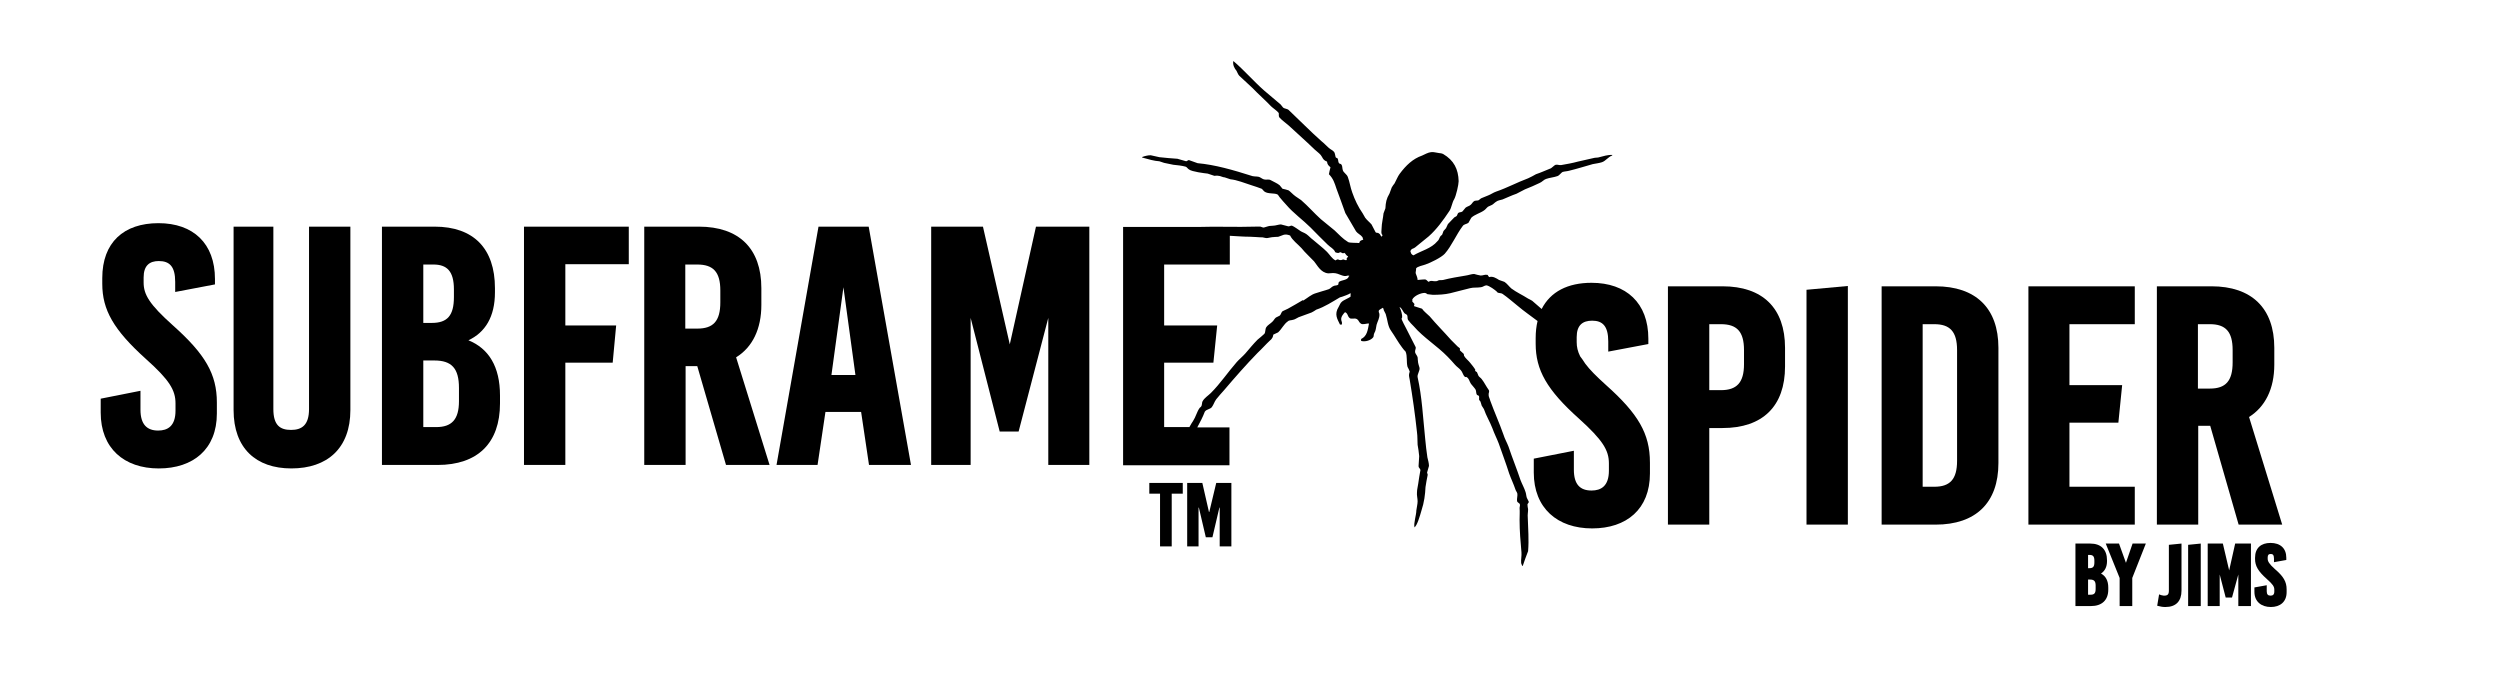 <svg xmlns="http://www.w3.org/2000/svg" viewBox="0 0 792 219" width="792" height="219"><title>Subframe Logo Website Master-svg</title><style>		.s0 { fill: #000000 } 	</style><g id="Layer"><path id="Layer" class="s0" d="m371.2 156.4v16.7h-3.7v-16.7h-3.4v-3.4h10.6v3.4zm15.2 16.7v-12.3h-0.1l-2.2 9.4h-2.1l-2.2-9.4h-0.1v12.3h-3.6v-20.1h4.8l2.1 9.2h0.1l2.2-9.2h4.8v20.1z"></path><g id="Layer"><path id="Layer" fill-rule="evenodd" class="s0" d="m54.8 103.1c-7.5-6.7-9.3-9.8-9.3-13.6v-1.6c0-3.8 1.9-5.2 4.8-5.2 3.4 0 5.2 1.7 5.2 6.6v3.2l12.6-2.4v-1.7c0-11.3-6.9-17.7-17.9-17.7-11 0-17.8 6.1-17.8 17.4v1.8c0 8.3 3.6 14.6 13.8 23.8 7.5 6.7 9.4 9.9 9.4 14.1v2.3c0 4.9-2.5 6.3-5.5 6.3-3.5 0-5.6-1.9-5.6-6.6v-6l-12.6 2.5v4.4c0 11.3 7.4 17.7 18.4 17.7 10.9 0 18.4-6.1 18.4-17.4v-3.5c0-9-3.7-15.3-13.9-24.4z"></path><path id="Layer" fill-rule="evenodd" class="s0" d="m97.9 129.6c0 5.1-2.3 6.6-5.7 6.6-3.5 0-5.6-1.5-5.6-6.6v-57.8h-12.6v58.1c0 12.1 7.1 18.5 18.3 18.5 11.4 0 18.7-6.4 18.7-18.5v-58.1h-13.1z"></path><path id="Layer" fill-rule="evenodd" class="s0" d="m158.4 125.3v2.5c0 12.6-7.1 19.5-19.8 19.5h-17.6v-75.5h16.7c12.3 0 19.1 6.9 19.1 19.5v1.3c0 7.8-3.1 12.7-8.4 15.2 6.4 2.6 10 8.3 10 17.5zm-24.3-23h2.7c4.9 0 7-2.3 7-8.2v-2.4c0-5.8-2.2-7.9-6.5-7.9h-3.2zm11.3 20.6c0-6.2-2.3-8.7-7.8-8.7h-3.5v21.1h4.1c4.9 0 7.2-2.4 7.2-8.2z"></path><path id="Layer" class="s0" d="m166 147.3h13.1v-32.4h15l1.1-11.8h-16.1v-19.4h20.1v-11.9h-33.2z"></path><path id="Layer" fill-rule="evenodd" class="s0" d="m233.2 113.2l10.6 34.1h-13.8l-9.1-31.3h-3.7v31.3h-13.1v-75.5h17.3c12.7 0 19.8 6.9 19.8 19.5v5.3c0 7.6-2.8 13.4-8 16.6zm-5-21.2c0-5.9-2.3-8.2-7.3-8.2h-3.8v20.3h3.8c5 0 7.3-2.3 7.3-8.3z"></path><path id="Layer" fill-rule="evenodd" class="s0" d="m275.2 71.8l13.4 75.5h-13.3l-2.5-16.8h-11.3l-2.5 16.8h-13l13.3-75.5zm-4.2 47l-3.8-27.8-3.8 27.8z"></path><path id="Layer" class="s0" d="m319.9 109.1l-8.5-37.3h-16.4v75.5h12.5v-46.6l9.2 36h6l9.4-36v46.6h13v-75.5h-16.9z"></path><path id="Layer" fill-rule="evenodd" class="s0" d="m522.7 146.5v3.5c0 11.3-7.4 17.4-18.3 17.4-11 0-18.5-6.4-18.5-17.7v-4.4l12.7-2.5v6c0 4.7 2 6.6 5.6 6.6 3 0 5.5-1.4 5.5-6.3v-2.3c0-4.2-2-7.4-9.4-14.1-10.3-9.2-13.8-15.5-13.8-23.8v-1.8q0-2.9 0.6-5.4c-2.1-1.6-4.3-3.1-6.3-4.8-1.5-1.2-3.2-2.7-4.8-3.8-0.4-0.3-1.2-0.2-1.5-0.4-0.1 0-0.3-0.3-0.3-0.3-0.5-0.5-2.4-1.9-3.3-2-0.6 0-1.2 0.6-1.8 0.6-1.2 0.2-2.3 0-3.4 0.3-2.1 0.5-4.2 1.1-6.3 1.6-1.7 0.4-3.6 0.5-5.5 0.5q-0.8-0.1-1.7-0.2c-0.1-0.1-0.5-0.4-0.9-0.4-1.2 0-3.3 0.9-3.9 2.1 0.1 0.2 0 0.5 0 0.6q0.3 0.4 0.7 0.8c0 0.3-0.2 0.5-0.1 0.7q1.3 0.4 2.5 0.8c0.6 0.9 1.6 1.6 2.4 2.4 2.1 2.5 4.6 5 6.8 7.5 0.7 0.7 1.4 1.4 2.1 2.1 0.2 0.2 0.6 0.4 0.7 0.6q0 0.3 0 0.6 0.6 0.6 1.2 1.1 0.1 0.3 0.1 0.6c0.5 0.9 1.4 1.5 2 2.3 0.4 0.5 1.4 1.7 1.6 2.2q-0.1 0.2-0.1 0.3 0.3 0.2 0.6 0.4 0.3 0.6 0.5 1.2c0.3 0.4 0.7 0.6 1 1 0.8 1 1.4 2.3 2.2 3.4 0.4 0.6-0.1 0.9 0 1.7 0 0.5 0.4 1.2 0.5 1.7 1.3 3.6 2.9 7.1 4.2 10.8 0.4 1.3 1.1 2.5 1.6 3.8 1.2 3.6 2.6 7 3.8 10.6 0.5 1.3 1.2 2.5 1.6 3.8 0.2 0.6 0.2 1.2 0.4 1.8q0.3 0.6 0.6 1.2c0.1 0.4-0.3 0.5-0.4 0.9 0 0.4 0.1 1.1 0.2 1.5 0 1-0.2 1.7-0.1 2.7 0.1 3.5 0.4 7 0.1 10.6q-0.9 2.3-1.7 4.7-0.1 0-0.2-0.1-0.1-0.4-0.3-0.8c-0.1-1.2 0.2-2.3 0.1-3.4-0.3-3.3-0.6-6.8-0.6-10.3 0-1.3 0.1-2.5 0-3.8 0-0.4 0.2-0.7 0.1-1.1-0.1-0.5-0.8-0.5-0.9-1.1-0.1-0.7 0.2-1.6 0.1-2.3-0.1-0.5-0.5-0.9-0.6-1.3-0.6-1.8-1.4-3.4-2-5.1-1-3.2-2.2-6.3-3.3-9.5-0.6-1.6-1.4-3.1-2-4.8-0.8-2.1-2-4-2.7-6.1q-0.4-0.6-0.7-1.1c-0.1-0.5-0.3-0.9-0.4-1.3q-0.2-0.2-0.4-0.5c-0.1-0.3 0.1-1-0.1-1.3q-0.3-0.1-0.6-0.3c-0.3-0.4-0.2-1.1-0.4-1.6-0.1-0.3-1.2-1.5-1.5-1.9-0.5-0.7-0.6-1.8-1.5-2.2-0.2 0.1-0.4 0.1-0.5-0.1-0.5-0.4-0.7-1.5-1.2-2-0.6-0.7-1.3-1.1-1.9-1.8-0.7-0.8-1.5-1.7-2.3-2.5-3.3-3.4-7.7-6.1-10.7-9.6-0.6-0.6-1.3-1.3-1.8-2-0.3-0.4-0.1-1-0.3-1.5-0.1-0.3-0.6-0.4-0.9-0.7-0.5-0.6-0.7-1.4-1.4-1.9q0 0.1-0.1 0.2c0.4 0.4 0.9 2.4 0.8 3q-0.1 0.2-0.2 0.5c0 0.2 1.3 2.8 1.5 3.1q1.5 2.9 3 5.9c0.1 0.5-0.3 1-0.2 1.6 0.1 0.5 0.7 1.1 0.8 1.6 0.1 0.4 0 0.7 0.1 1.1 0 0.7 0.3 1.5 0.5 2.2 0.2 0.9-0.8 2.1-0.6 3 1.4 6.2 1.7 12.8 2.4 19.5 0.2 2 0.4 4 0.7 5.9 0.2 0.8 0.5 1.9 0.5 2.7q-0.3 1.1-0.6 2.1c0 0.2 0.2 0.5 0.2 0.7q-0.4 1.9-0.7 3.9c-0.1 2.3-0.4 4.8-1.3 7.5-0.4 1.4-1.4 5-2.3 5.3q0.1-0.1 0.1-0.1c-0.3-1.2 0.6-3.9 0.6-5.3 0.1-0.9 0.4-2 0.4-2.9 0-0.9-0.3-1.9-0.2-2.8 0-1 0.3-1.9 0.4-2.8q0.3-2.2 0.7-4.3c-0.1-0.5-0.6-0.7-0.6-1.2q0.1-1.6 0.2-3.2c-0.1-1.2-0.3-2.5-0.5-3.6-0.1-1.4 0-2.6-0.2-4-0.6-5.6-1.4-11.2-2.3-16.6-0.1-0.6-0.3-1.2-0.2-1.8q0.1-0.4 0.2-0.8-0.3-0.8-0.7-1.5c-0.4-1.6 0-3.3-0.6-4.8q-0.6-0.6-1.1-1.3c-1.3-1.7-2.3-3.6-3.5-5.3-1.1-1.5-1.1-3.5-1.7-5.3q-0.3-0.6-0.6-1.2c-0.1-0.3-0.1-0.6-0.3-0.8-0.4 0.3-1.3 0.6-1.3 1-0.1 0.4 0.2 0.7 0.2 1 0.1 1.3-0.6 2.3-0.9 3.4-0.2 0.9-0.2 1.8-0.7 2.6-0.3 0.5-0.1 1.1-0.4 1.4-0.7 0.9-2.5 1.5-3.8 1.1 0-0.2 0-0.2 0-0.6 1.9-0.9 2.1-2.8 2.5-4.9-0.7-0.1-2 0.5-2.6 0-0.6-0.4-0.6-1-1.2-1.4-0.9-0.5-1.8 0.2-2.4-0.4-0.6-0.5-0.5-1.5-1.4-1.8-0.4 0.4-1.3 1.4-1.2 2.3 0 0.6 0.4 0.8 0.2 1.6-0.3 0-0.3 0.1-0.6 0-0.8-1.7-1.9-3.2-0.4-5.6 0.4-0.7 0.5-1.2 1-1.6 0.6-0.6 2.4-1.2 2.8-1.7-0.1-0.3 0-0.6 0-0.9q0 0-0.1-0.1c-0.8 0.5-1.8 0.8-2.6 1.1q-0.4 0.1-0.7 0.2c-2.4 1.4-4.8 3-7.5 3.9q-0.7 0.5-1.5 0.9c-1.4 0.5-2.7 1-4.1 1.5-0.5 0.2-1.1 0.7-1.7 0.8-0.6 0.2-1.3 0.1-1.7 0.5-1.3 0.9-1.9 2.4-3.1 3.5q-0.7 0.3-1.5 0.7-0.1 0.4-0.2 0.8c-0.2 0.4-0.5 0.8-0.8 1-1.4 1.3-2.6 2.7-4 4-3.6 3.7-7.2 7.8-10.6 11.8-0.9 1-1.7 1.9-2.5 2.9-0.6 0.8-0.8 1.7-1.4 2.5-0.6 0.7-1.6 0.6-2.2 1.4q-0.5 1.3-1.1 2.5c-0.4 0.8-0.9 1.7-1.3 2.5h10.2v12h-33.7v-75.5h23.9c5.9-0.2 12 0.1 18-0.1 0.6 0 1.2 0 1.6 0q0.5 0.2 0.9 0.3c0.4 0 1-0.3 1.5-0.4 0.6-0.2 1.1-0.1 1.7-0.2 0.7 0 1.7-0.4 2.4-0.4q1.2 0.3 2.3 0.6c0.4 0.1 0.8-0.3 1.2-0.2 0.6 0.2 2.1 1.3 2.7 1.7 0.6 0.4 1.2 0.5 1.9 1 0.7 0.5 1.4 1.3 2.1 1.8 1.6 1.4 3 2.4 4.4 3.8 0.8 0.8 1.6 2.2 2.7 2.7 1-0.7 0.8 0 1.8-0.1 0.1 0 0.4-0.2 0.7-0.2 0.4 0.1 0.8 0.4 1.1 0.1-0.3-0.4 0.1-0.5 0.4-1.1-0.8-0.3-0.7-0.8-1.2-1.1-0.7 0.4-0.8-0.2-1.4-0.2q-0.1 0.1-0.3 0.2c-0.3 0.1-0.8 0-1.2-0.2-0.4-1.1-1.5-1.5-2.4-2.4-1.8-1.8-3.6-3.5-5.4-5.4-2.4-2.4-5.5-4.6-7.7-7.2-0.7-0.8-1.4-1.5-2.1-2.4-0.2-0.2-0.4-0.7-0.7-0.9-1-0.5-3-0.1-4.1-0.9-0.3-0.2-0.6-0.7-0.9-0.9q-1.6-0.6-3.2-1.1c-2.2-0.7-4.6-1.7-6.7-1.9q-0.9-0.3-1.8-0.6c-0.6 0-1.4-0.5-2-0.5-0.4-0.1-1 0-1.3 0q-1.1-0.4-2.1-0.7c-1-0.1-5-0.6-5.9-1.3-0.4-0.2-0.7-0.8-1.1-0.9-1.1-0.3-2.7-0.5-3.9-0.6q-1.4-0.3-2.9-0.6-0.7-0.2-1.5-0.5c-1.6-0.1-3.4-0.6-5.5-1.2q0.1-0.1 0.1-0.2 0.1 0 0.1 0c0.4-0.2 2-0.6 2.6-0.5q1.3 0.3 2.7 0.6c1.9 0.2 3.9 0.4 5.7 0.5q1.4 0.4 2.8 0.8 0.4-0.2 0.8-0.4 1.4 0.5 2.8 1c5.5 0.5 11.1 2.1 17.4 4.1 0.9 0.2 1.7 0 2.4 0.4 0.4 0.2 1 0.7 1.6 0.7 0.5 0.1 1.1-0.2 1.8 0.2 0.9 0.5 2.1 1 2.8 1.6 0.3 0.3 0.6 0.8 0.9 1.1q1 0.2 1.9 0.5c0.5 0.3 1.1 1 1.6 1.4 0.8 0.7 1.6 1.1 2.4 1.7 2.2 1.9 4.1 4.1 6.2 6 1.5 1.3 2.9 2.3 4.4 3.6 1.4 1.3 2.5 2.6 4.3 3.7 0.5 0.3 2.8 0.2 3.5 0.3 0.1-0.1 0.1-0.5 0.3-0.6 0.2-0.3 0.7-0.3 1-0.5-0.2-0.2-0.1-0.5-0.3-0.8-0.5-0.7-1.5-1.1-2-1.8q-1.7-2.9-3.4-5.8c-0.9-2.6-1.9-5.2-2.8-7.7-0.6-1.8-1-3.2-2.4-4.6q0.2-1.1 0.5-2.2c-0.7-0.6-1-0.9-1.1-1.8-1.4-0.5-1.4-1.4-2-2.1-0.6-0.7-1.4-1.2-2-1.8-0.7-0.6-1.4-1.4-2.1-2-2-1.8-4-3.7-6-5.5-0.9-0.8-2.2-1.7-3-2.6-0.3-0.4-0.1-1.1-0.2-1.4-0.4-0.6-1.9-1.6-2.4-2.1-1.9-2-4-3.8-5.9-5.8q-2.1-1.9-4.2-3.9c-0.4-0.4-0.6-1.1-0.9-1.6-0.6-0.7-1.2-1.8-1-3q0 0 0.1 0c3.4 2.9 6.4 6.4 9.7 9.3 1.7 1.5 3.5 2.9 5.2 4.4 0.3 0.3 0.5 0.7 0.8 1 0.5 0.4 1.3 0.3 1.8 0.8 3.4 3.2 6.8 6.7 10.3 9.8 0.9 0.7 1.6 1.5 2.4 2.2 0.6 0.5 1.2 0.7 1.6 1.2 0.4 0.4 0.4 1.6 0.6 1.8 0.2 0.2 0.5 0.1 0.6 0.4 0.2 0.4 0.1 1.1 0.4 1.4 0.2 0.3 0.6 0.1 0.8 0.5 0.3 0.4 0.2 1.1 0.4 1.7 0.2 0.8 1.3 1.3 1.6 2.2 0.6 1.6 0.8 3.3 1.4 4.9 0.8 2.3 1.9 4.6 3.3 6.6q0.4 0.7 0.8 1.4c0.6 0.8 1.4 1.4 2 2.1q0.7 1.3 1.3 2.5c0.3 0.3 0.7 0 1.1 0.4 0.4 0.2 0.4 0.7 0.8 1 0.1-0.2 0.2-0.2 0.3-0.5-0.6-0.5-0.3-1.5-0.3-2.3 0-1.3 0.5-3.3 0.6-4.6q0.3-0.8 0.6-1.6c0.1-1.9 0.3-3 1.3-4.7q0.3-0.9 0.7-1.9c0.2-0.4 0.6-0.9 0.9-1.3 0.6-1.1 1-2.2 1.6-3 2-2.7 4.2-4.8 7.1-5.8 0.9-0.4 1.9-1 2.9-1.1 0.8-0.1 1.6 0.2 2.5 0.3 0.3 0 0.9 0.1 1.3 0.3 3.4 2 4.8 4.8 4.9 8.6 0 1.1-0.8 4.6-1.4 5.7-0.7 1.1-0.8 2.6-1.5 3.7-2 3-4.1 5.9-6.6 8.1-1.4 1.2-2.9 2.3-4.3 3.5-0.6 0.5-1.1 0.2-1.5 1.2 0.2 0.3 0.1 0.7 0.5 1 0.1 0.1 0.2 0.2 0.5 0.3 2.5-1.5 5.6-2.1 7.6-4.5 0.5-0.4 0.5-0.9 0.9-1.5 0.1-0.2 0.5-0.4 0.6-0.6q0.2-0.6 0.4-1.1c0.2-0.3 0.6-0.6 0.8-0.9q0.3-0.6 0.6-1.3 1-1.1 2-2.1 0.3-0.2 0.7-0.4c0.3-0.2 0.3-0.9 0.7-1.1 0.3-0.2 0.8-0.1 1.2-0.4q0.5-0.6 1-1.2c0.5-0.4 1.2-0.5 1.6-0.9 0.4-0.3 0.6-0.8 1-1.1 0.3-0.3 0.9-0.2 1.4-0.3 0.3-0.1 0.6-0.5 1-0.7 0.7-0.3 1.4-0.6 2.2-0.9 0.8-0.3 1.6-0.9 2.5-1.2 3.5-1.2 6.6-2.9 10.1-4.2q1.3-0.6 2.5-1.3c1.5-0.5 2.8-1.1 4.3-1.7 0.8-0.2 1.3-1.1 2-1.3 0.5-0.1 1.1 0.2 1.7 0.1 1.7-0.3 3.5-0.6 5.3-1.1 1.7-0.4 3.6-0.8 5.3-1.2 0.5-0.1 1 0 1.5-0.2 1.2-0.3 2.7-0.8 4.1-0.7q-0.1 0.1-0.1 0.2c-1.2 0.4-2 1.7-3.2 2.1-0.9 0.3-1.9 0.4-2.9 0.6-2.5 0.7-5 1.5-7.5 2.1-0.7 0.2-1.5 0.2-2.1 0.4-0.4 0.2-1 1.1-1.6 1.3-1.1 0.4-2.5 0.5-3.6 0.9-0.7 0.2-1.3 1-2.1 1.3-1.5 0.7-3 1.4-4.6 2q-1.3 0.7-2.7 1.4c-1.5 0.5-2.9 1.2-4.4 1.8-0.7 0.2-1.5 0.3-2 0.7-0.5 0.3-0.8 0.7-1.3 1q-0.6 0.3-1.3 0.6c-0.5 0.4-0.8 0.9-1.3 1.2-1.1 0.8-3 1.3-4 2.3q-0.5 0.8-0.9 1.6c-0.5 0.4-1.4 0.4-1.8 1-2.1 2.8-3.5 6.3-5.7 8.8-1.1 1.2-4.6 2.9-6.1 3.4-0.7 0.3-2.7 0.6-3 1.3 0.1 0.5-0.2 1.1-0.1 1.5 0.2 0.7 0.6 1.3 0.6 2.1 0.7 0 2.3-0.3 2.6-0.1 0.3 0.1 0.5 0.5 0.9 0.7 0.8-0.6 1.3-0.1 2.4-0.2 0.2 0 0.6-0.2 0.8-0.3 0.5-0.1 0.9 0 1.4-0.1 2.3-0.6 4.8-1 7.2-1.4 0.8-0.1 1.8-0.5 2.6-0.5q1 0.3 2.1 0.5c0.8 0 1.3-0.4 2.2-0.2 0.1 0.3 0.3 0.5 0.5 0.7 1.1-0.4 2.3 0.4 3.1 0.9q0.9 0.3 1.7 0.6c0.8 0.5 1.4 1.4 2.2 2.1 1.6 1.2 3.6 2.1 5.3 3.2 0.5 0.3 0.9 0.4 1.3 0.7q1.5 1.3 3 2.6c2.8-5.5 8.3-8.3 15.8-8.3 11 0 18 6.4 18 17.7v1.7l-12.7 2.4v-3.2c0-4.9-1.8-6.6-5.1-6.6-3 0-4.9 1.4-4.9 5.2v1.6c0 1.5 0.3 2.9 1.1 4.5 0.5 0.6 1 1.4 1.6 2.3 1.4 1.9 3.5 4 6.6 6.8 10.2 9.1 13.9 15.4 13.9 24.5zm-95.2-59.1q-0.2-0.1-0.5-0.1c-1.7 0.6-2.6-0.8-4.7-0.8-0.4 0-1 0.1-1.5 0.1-2.4-0.2-3.5-2.6-4.5-3.8-1.3-1.4-2.8-2.7-4-4.2-1.2-1.3-2.9-2.5-3.6-4-1.9-0.7-2.3 0-3.7 0.4-0.5 0.1-0.9 0-1.4 0.1-0.7 0-1.4 0.2-2 0.3-0.5 0.1-1-0.1-1.6-0.2-1.3 0-2.8-0.2-4-0.2-2.2 0-4.3-0.2-6.4-0.3v9.1h-20.8v19.3h16.8l-1.2 11.8h-15.6v20.4h8c0.4-0.8 0.9-1.5 1.2-2 0.8-1.2 1.2-2.9 2-4 0.1-0.2 0.4-0.3 0.5-0.5 0.4-0.5 0.2-1.3 0.5-1.7 0.5-1 1.8-1.8 2.6-2.6 3-3 5.4-6.6 8.2-9.8 0.8-0.9 1.9-1.8 2.7-2.7 1.3-1.5 2.5-3 3.9-4.4 0.7-0.6 1.5-1.2 2.1-1.8 0.5-0.5 0.2-1.5 0.7-2.2 0.4-0.6 1.3-1.1 1.8-1.6 0.5-0.4 0.7-1 1.2-1.4q0.6-0.3 1.2-0.6c0.4-0.3 0.5-1.1 0.9-1.4q0.8-0.4 1.7-0.8c1.6-0.9 3.2-1.8 4.7-2.7q0.1 0 0.2 0.1c1.3-0.8 2.5-1.9 3.9-2.3 1.4-0.5 2.8-0.8 4.2-1.3 0.5-0.2 0.9-0.8 1.5-1 0.3-0.2 1.1-0.1 1.4-0.4 0.2-0.1 0-0.6 0.3-0.9 0.8-0.6 2.5-0.5 3-1.5 0-0.2 0.1-0.2 0.3-0.4z"></path><path id="Layer" fill-rule="evenodd" class="s0" d="m565.5 110.2v5.9c0 12.6-7.1 19.5-19.8 19.5h-4.2v30.6h-13.1v-75.5h17.3c12.7 0 19.8 6.9 19.8 19.5zm-13 0.7c0-5.9-2.3-8.2-7.3-8.2h-3.7v20.9h3.7c5 0 7.3-2.4 7.3-8.2z"></path><path id="Layer" class="s0" d="m572.3 166.2h13.1v-75.6l-13.1 1.2z"></path><path id="Layer" fill-rule="evenodd" class="s0" d="m633.1 110.2v36.5c0 12.6-7.2 19.5-19.9 19.5h-17.1v-75.5h17.1c12.7 0 19.9 6.9 19.9 19.5zm-13.1 0.7c0-5.9-2.3-8.2-7.2-8.2h-3.7v51.5h3.7c4.9 0 7.2-2.3 7.2-8.2z"></path><path id="Layer" class="s0" d="m642.6 166.2h33.7v-12h-20.7v-20.3h15.5l1.2-11.9h-16.7v-19.3h20.7v-12h-33.7z"></path><path id="Layer" fill-rule="evenodd" class="s0" d="m723 166.2h-13.8l-9-31.3h-3.8v31.3h-13.1v-75.5h17.3c12.7 0 19.9 6.9 19.9 19.5v5.3c0 7.7-2.9 13.4-8 16.6zm-15.7-55.3c0-5.8-2.2-8.2-7.2-8.2h-3.8v20.4h3.8c5 0 7.2-2.4 7.2-8.3z"></path></g><g id="Layer"><path id="Layer" fill-rule="evenodd" class="s0" d="m657.5 192v-19.8h4.7c3.4 0 5.3 1.9 5.3 5.3v0.3c0 1.8-0.7 3.1-1.9 3.9 1.5 0.8 2.3 2.3 2.3 4.4v0.7c0 3.3-2 5.2-5.5 5.2zm6-14.4c0-1.4-0.5-1.8-1.5-1.8h-0.5v4.2h0.4c1.1 0 1.6-0.4 1.6-1.8zm0.4 7.9c0-1.4-0.5-1.9-1.8-1.9h-0.6v4.8h0.8c1.1 0 1.6-0.4 1.6-1.8z"></path><path id="Layer" class="s0" d="m675.5 183.1v8.9h-4v-8.9l-4.4-10.9h4.2l2.2 6.1 2.1-6.1h4.2z"></path><path id="Layer" class="s0" d="m683.4 191.9l0.6-3.6c0.7 0.3 0.9 0.3 1 0.3q0.2 0.1 0.6 0.1c1.1 0 1.5-0.4 1.5-1.6v-14.5l4-0.4v14.9c0 3.3-1.7 5.2-5.1 5.2-0.8 0-1.5-0.1-2.6-0.4z"></path><path id="Layer" class="s0" d="m693.2 192v-19.4l4-0.4v19.8z"></path><path id="Layer" class="s0" d="m709.1 192v-10l-2 7.3h-2l-1.9-7.3v10h-3.8v-19.8h4.8l2 8.5 1.9-8.5h5v19.8z"></path><path id="Layer" class="s0" d="m714.2 187.5v-1.4l3.9-0.7v1.9c0 1 0.4 1.4 1.2 1.4 0.7 0 1.2-0.3 1.2-1.3v-0.6c0-1-0.5-1.7-2.4-3.4-2.7-2.4-3.7-4.1-3.7-6.3v-0.4c0-3.1 1.9-4.7 4.9-4.7 3.1 0 5 1.7 5 4.7v0.7l-3.9 0.7v-1.1c0-1.2-0.4-1.5-1-1.5-0.7 0-1 0.3-1 1.1v0.4c0 0.8 0.4 1.6 2.3 3.3 2.7 2.3 3.7 4 3.7 6.4v0.9c0 3.1-2.1 4.7-5 4.7-3 0-5.2-1.7-5.2-4.8z"></path></g></g></svg>